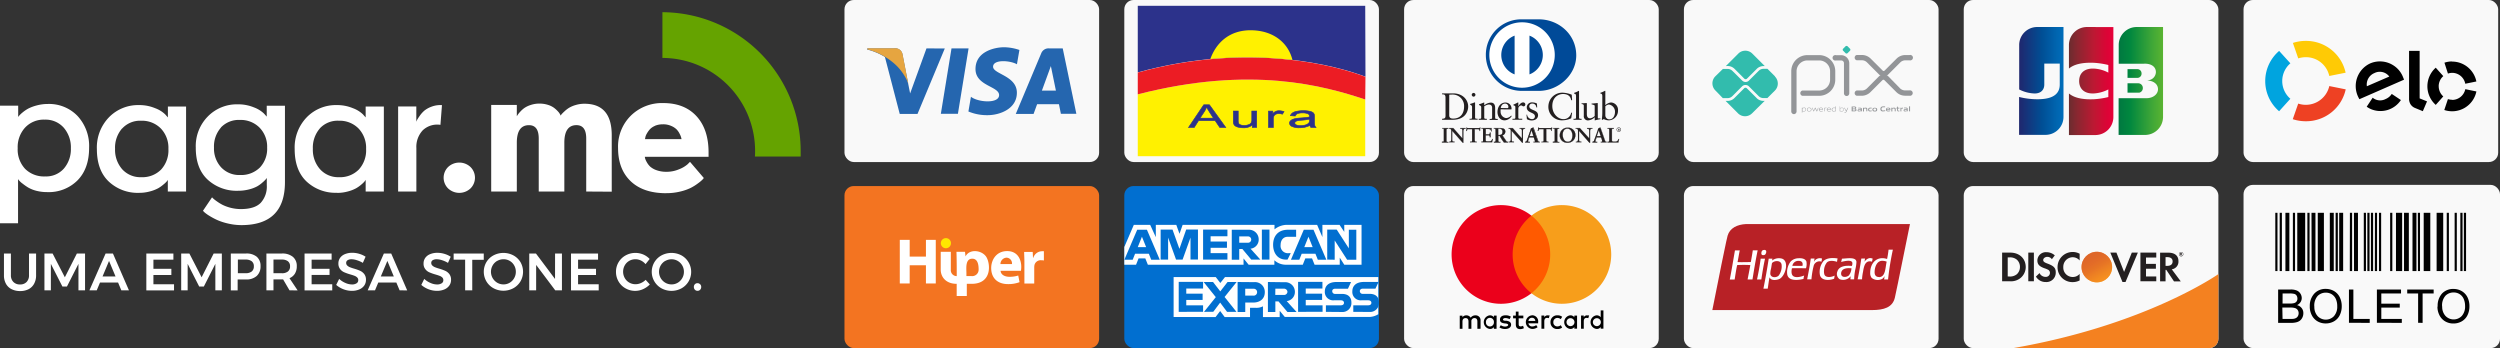 <svg xmlns="http://www.w3.org/2000/svg" xmlns:xlink="http://www.w3.org/1999/xlink" viewBox="0 0 917.1 127.69"><rect x="0" y="0" width="917.1" height="127.69" fill="#333333" stroke="none"/><defs><linearGradient id="linear-gradient" x1="772.06" x2="768.19" y1="-549" y2="-542.93" gradientTransform="matrix(1 0 0 -1 0 -446.55)" gradientUnits="userSpaceOnUse"><stop offset="0" stop-color="#f89f20"></stop><stop offset=".25" stop-color="#f79a20"></stop><stop offset=".53" stop-color="#f68d20"></stop><stop offset=".62" stop-color="#f58720"></stop><stop offset=".72" stop-color="#f48120"></stop><stop offset="1" stop-color="#f37521"></stop></linearGradient><linearGradient id="linear-gradient-2" x1="771.45" x2="765.79" y1="-548.92" y2="-537.85" gradientTransform="matrix(1 0 0 -1 0 -446.55)" gradientUnits="userSpaceOnUse"><stop offset="0" stop-color="#f58720"></stop><stop offset=".36" stop-color="#e16f27"></stop><stop offset=".7" stop-color="#d4602c"></stop><stop offset=".98" stop-color="#d05b2e"></stop></linearGradient><linearGradient id="linear-gradient-3" x1="390.57" x2="398.53" y1="103.28" y2="103.28" gradientTransform="matrix(2.05 0 0 -2.05 -23.15 243.88)" gradientUnits="userSpaceOnUse"><stop offset="0" stop-color="#007940"></stop><stop offset=".23" stop-color="#00873f"></stop><stop offset=".74" stop-color="#40a737"></stop><stop offset="1" stop-color="#5cb531"></stop></linearGradient><linearGradient xlink:href="#linear-gradient-3" id="linear-gradient-4" x1="390.57" x2="398.53" y1="104.52" y2="104.52"></linearGradient><linearGradient xlink:href="#linear-gradient-3" id="linear-gradient-5" x1="390.57" x2="398.53" y1="105.87" y2="105.87"></linearGradient><linearGradient id="linear-gradient-6" x1="372.76" x2="380.84" y1="104.52" y2="104.52" gradientTransform="matrix(2.05 0 0 -2.05 -23.15 243.88)" gradientUnits="userSpaceOnUse"><stop offset="0" stop-color="#1f286f"></stop><stop offset=".48" stop-color="#004e94"></stop><stop offset=".83" stop-color="#0066b1"></stop><stop offset="1" stop-color="#006fbc"></stop></linearGradient><linearGradient id="linear-gradient-7" x1="381.62" x2="389.47" y1="104.51" y2="104.51" gradientTransform="matrix(2.05 0 0 -2.05 -23.15 243.88)" gradientUnits="userSpaceOnUse"><stop offset="0" stop-color="#6c2c2f"></stop><stop offset=".17" stop-color="#882730"></stop><stop offset=".57" stop-color="#be1833"></stop><stop offset=".86" stop-color="#dc0436"></stop><stop offset="1" stop-color="#e60039"></stop></linearGradient><style>      .cls-2{fill:#fff}.cls-3{fill:#f9f9f9}.cls-7{fill:#016fd0}.cls-10{fill:#231f20}.cls-31{fill-rule:evenodd}.cls-17{fill:#939598}.cls-18{fill:#32bcad}.cls-31{fill:#fff100}    </style></defs><g id="Layer_2" data-name="Layer 2"><g id="Layer_1-2" data-name="Layer 1"><g id="logo_pagarme-white" data-name="logo pagarme-white"><path id="hat" fill="#65a300" d="M276.93 57.42h16.79v-2.07A50.93 50.93 0 0 0 243 4.48v16.77a34.1 34.1 0 0 1 34 34.1c0 .69 0 1.38-.07 2.07Z"></path><path id="pagarme" d="M83.66 82a21.54 21.54 0 0 1-4-1.3 24.94 24.94 0 0 1-2.84-1.52 12.84 12.84 0 0 1-1.82-1.3l-.55-.55 3.33-4.94.47.46a12.56 12.56 0 0 0 1.29 1 16.59 16.59 0 0 0 2.17 1.33 15.62 15.62 0 0 0 6.58 1.52c3.38 0 5.82-.75 7.32-2.26a8.83 8.83 0 0 0 2.26-6.52v-2.64c-.12.17-.24.34-.37.5a11.53 11.53 0 0 1-1.18 1.14 11 11 0 0 1-2 1.45 12.45 12.45 0 0 1-3 1.12 15.88 15.88 0 0 1-4 .49 15.69 15.69 0 0 1-11.14-4.08q-4.37-4.08-4.36-11.69a15.47 15.47 0 0 1 4.45-11.52 14.89 14.89 0 0 1 10.93-4.42 15.21 15.21 0 0 1 6 1.14 10.7 10.7 0 0 1 3.65 2.26l1 1.11v-4h6.68v28.04q0 15.77-16 15.76a21.58 21.58 0 0 1-4.87-.58Zm-2.6-35.2a10.44 10.44 0 0 0-2.56 7.33 10.19 10.19 0 0 0 2.62 7.25 9.07 9.07 0 0 0 7 2.82 9.74 9.74 0 0 0 7.22-2.75A10 10 0 0 0 98 54.16a10 10 0 0 0-2.78-7.33A9.71 9.71 0 0 0 88 44a9 9 0 0 0-7 2.81ZM0 81.9V38.76h6.67v4.14c.09-.11.22-.29.41-.52a10.28 10.28 0 0 1 1.23-1.15 12.49 12.49 0 0 1 2.1-1.42 15.49 15.49 0 0 1 3.09-1.14 15.8 15.8 0 0 1 4.05-.53 14.48 14.48 0 0 1 10.91 4.42 16.2 16.2 0 0 1 4.23 11.65q0 7.6-4.23 11.93a14.9 14.9 0 0 1-11.16 4.33 15.49 15.49 0 0 1-4-.49 11.78 11.78 0 0 1-3-1.21 19.93 19.93 0 0 1-2-1.4A7.17 7.17 0 0 1 7 66.2l-.38-.49V81.9Zm9.21-35.1a10.58 10.58 0 0 0-2.72 7.54 10.42 10.42 0 0 0 2.72 7.6 9.81 9.81 0 0 0 7.35 2.78 8.68 8.68 0 0 0 6.86-2.87A10.88 10.88 0 0 0 26 54.4a11 11 0 0 0-2.63-7.57 8.89 8.89 0 0 0-6.95-2.94 9.35 9.35 0 0 0-7.21 2.91Zm235.2 24.08q-8.46 0-13.07-4.42t-4.61-12.15a15.92 15.92 0 0 1 4.7-11.89 16.28 16.28 0 0 1 11.88-4.61q7.78 0 12.2 4.82t4.42 13.28v1.61h-23.37a2.59 2.59 0 0 0 .1.62 6.3 6.3 0 0 0 .58 1.3 6.86 6.86 0 0 0 1.26 1.67 7.11 7.11 0 0 0 2.35 1.33 10.47 10.47 0 0 0 3.68.58 11.46 11.46 0 0 0 4.51-.9 10.66 10.66 0 0 0 3.15-1.82l.93-.93 5.07 5.93c-.11.16-.3.37-.52.62a12.78 12.78 0 0 1-1.61 1.33 17 17 0 0 1-2.72 1.7 18.17 18.17 0 0 1-3.86 1.33 20.94 20.94 0 0 1-5 .58Zm-4.08-24.73a5.4 5.4 0 0 0-2 1.36 9.23 9.23 0 0 0-1.11 1.61 3.92 3.92 0 0 0-.5 1.36l-.12.55H250c0-.15-.08-.36-.12-.58a6.34 6.34 0 0 0-.53-1.3 6.51 6.51 0 0 0-1.14-1.67 6.22 6.22 0 0 0-2-1.29 7.07 7.07 0 0 0-3-.59h-.14a7.53 7.53 0 0 0-2.82.55Zm-75.92 23a5.52 5.52 0 0 1 0-7.91 6 6 0 0 1 8.16 0 5.52 5.52 0 0 1 0 7.91 6 6 0 0 1-8.16 0Zm-40.8 1.57a15.52 15.52 0 0 1-11.16-4.14q-4.35-4.14-4.35-11.87A15.92 15.92 0 0 1 112.55 43a14.85 14.85 0 0 1 10.94-4.45 15 15 0 0 1 6 1.15 10.53 10.53 0 0 1 3.65 2.25l1 1.12v-4h6.67v31.18h-6.67V66l-.38.53a9 9 0 0 1-1.17 1.14 12.17 12.17 0 0 1-2 1.42 13.24 13.24 0 0 1-3 1.15 14.74 14.74 0 0 1-3.91.52Zm-6.27-23.61a10.71 10.71 0 0 0-2.57 7.48 10.73 10.73 0 0 0 2.63 7.48 8.93 8.93 0 0 0 6.95 2.93 9.64 9.64 0 0 0 7.26-2.79 10.42 10.42 0 0 0 2.69-7.6 10.27 10.27 0 0 0-2.78-7.48 9.69 9.69 0 0 0-7.23-2.84 8.87 8.87 0 0 0-7 2.85ZM51.06 70.74A15.49 15.49 0 0 1 39.9 66.6q-4.35-4.14-4.36-11.87A15.9 15.9 0 0 1 40 43a14.87 14.87 0 0 1 10.94-4.45 15 15 0 0 1 6 1.15 10.53 10.53 0 0 1 3.65 2.25l1 1.12v-4h6.67v31.18h-6.7V66c-.12.18-.24.36-.37.53A9 9 0 0 1 60 67.65a12.17 12.17 0 0 1-2 1.42 13.24 13.24 0 0 1-3 1.15 14.74 14.74 0 0 1-3.91.52Zm-6.28-23.61a10.71 10.71 0 0 0-2.57 7.48 10.77 10.77 0 0 0 2.62 7.48 9 9 0 0 0 7 2.91 9.64 9.64 0 0 0 7.26-2.79 10.42 10.42 0 0 0 2.69-7.6A10.27 10.27 0 0 0 59 47.13a9.72 9.72 0 0 0-7.23-2.84 8.89 8.89 0 0 0-6.95 2.85Zm170.27 23.13V50.79q0-4.87-3.58-4.88-4.46 0-4.45 6.49v17.86h-9.39V50.8q0-4.89-3.59-4.88-4.46 0-4.45 6.48v17.87h-9.4V38.5h9.4v4.14c.08-.13.19-.29.31-.5a9.49 9.49 0 0 1 .9-1.11 9.6 9.6 0 0 1 1.57-1.42 9 9 0 0 1 2.35-1.11 9.89 9.89 0 0 1 3.15-.5 10.24 10.24 0 0 1 3.15.47 7.5 7.5 0 0 1 2.25 1.11 10.48 10.48 0 0 1 1.39 1.27 5.18 5.18 0 0 1 .81 1.11l.18.44.34-.47a12.64 12.64 0 0 1 1-1 10.79 10.79 0 0 1 1.73-1.36 10.22 10.22 0 0 1 2.48-1.05 10.88 10.88 0 0 1 3.21-.46q10 0 10 11.56v20.7Zm-69 0V39.05h6.67v5.62A4.43 4.43 0 0 1 153 44a15.51 15.51 0 0 1 1-1.54 9.86 9.86 0 0 1 1.73-1.92 9.46 9.46 0 0 1 2.69-1.45 8.85 8.85 0 0 1 3.71-.52l-.56 7.23a7.68 7.68 0 0 0-6.49 2 8.89 8.89 0 0 0-2.34 6.53v15.94Z" class="cls-2"></path></g><path d="M4.92 103.44a3.25 3.25 0 0 0 2.43.91 3.17 3.17 0 0 0 2.41-.91 3.43 3.43 0 0 0 .88-2.51V93h2.6v8a6.27 6.27 0 0 1-.72 3.07 4.86 4.86 0 0 1-2 2 6.69 6.69 0 0 1-3.13.7 6.85 6.85 0 0 1-3.16-.7 4.79 4.79 0 0 1-2.06-2 6.27 6.27 0 0 1-.72-3.07v-8H4v8a3.36 3.36 0 0 0 .92 2.44ZM16.3 93h3l4.49 8.72L28.2 93h3v13.5h-2.42v-9.71l-4.22 8.32h-1.67l-4.23-8.32v9.71H16.3Zm28.21 13.5-1.2-2.86h-6.62l-1.2 2.86H32.8L38.74 93h2.69l5.87 13.5Zm-6.89-5.09h4.76L40 95.72ZM53.68 93h9.93v2.26h-7.33v3.35h6.58v2.26h-6.58v3.41h7.56v2.26H53.68Zm12.79 0h3l4.49 8.72L78.38 93h3v13.5H79v-9.71l-4.22 8.32h-1.71l-4.23-8.32v9.71h-2.37Zm27.71 1.18a4.33 4.33 0 0 1 1.4 3.44 4.67 4.67 0 0 1-1.4 3.61 5.65 5.65 0 0 1-4 1.29h-3v4h-2.51V93h5.55a5.83 5.83 0 0 1 3.96 1.18Zm-1.84 5.41a2.29 2.29 0 0 0 .78-1.89 2.22 2.22 0 0 0-.78-1.86 3.6 3.6 0 0 0-2.26-.62h-2.82v5h2.82a3.48 3.48 0 0 0 2.26-.63Zm13.86 6.91-2.34-4h-3.54v4h-2.59V93h5.65a6 6 0 0 1 4.06 1.22 4.25 4.25 0 0 1 1.43 3.44 5.07 5.07 0 0 1-.68 2.71 4.18 4.18 0 0 1-2 1.68l3 4.49Zm-5.88-6.27h3.06a3.4 3.4 0 0 0 2.24-.64 2.29 2.29 0 0 0 .78-1.89 2.22 2.22 0 0 0-.78-1.86 3.52 3.52 0 0 0-2.24-.62h-3.06Zm11.4-7.23h9.93v2.26h-7.34v3.35h6.58v2.26h-6.58v3.41h7.57v2.26h-10.16Zm19.17 2.45a6.54 6.54 0 0 0-1.89-.35 2.71 2.71 0 0 0-1.47.35 1.11 1.11 0 0 0-.54 1 1.29 1.29 0 0 0 .38.94 2.9 2.9 0 0 0 .94.62 15.27 15.27 0 0 0 1.56.53 17.11 17.11 0 0 1 2.26.81 4.12 4.12 0 0 1 1.5 1.2 3.33 3.33 0 0 1 .62 2.09 3.6 3.6 0 0 1-.67 2.16 4.22 4.22 0 0 1-1.84 1.4 6.81 6.81 0 0 1-2.68.49 8.53 8.53 0 0 1-3.1-.59 9 9 0 0 1-2.63-1.58l1.09-2.21a7.71 7.71 0 0 0 2.3 1.49 6 6 0 0 0 2.38.55 3 3 0 0 0 1.7-.42 1.3 1.3 0 0 0 .62-1.13 1.27 1.27 0 0 0-.38-1 2.78 2.78 0 0 0-.95-.61c-.39-.15-.92-.33-1.59-.52a18 18 0 0 1-2.25-.8 3.81 3.81 0 0 1-1.49-1.17 3.24 3.24 0 0 1-.62-2.06 3.47 3.47 0 0 1 .63-2.06 4 4 0 0 1 1.78-1.36 6.89 6.89 0 0 1 2.66-.49 9 9 0 0 1 2.61.39 8.75 8.75 0 0 1 2.29 1.05l-1 2.26a10 10 0 0 0-2.22-.98Zm15.7 11.05-1.2-2.86h-6.62l-1.2 2.86h-2.69l5.94-13.5h2.69l5.87 13.54Zm-6.89-5.09h4.76l-2.36-5.69Zm22.44-5.96a6.54 6.54 0 0 0-1.92-.35 2.77 2.77 0 0 0-1.48.35 1.11 1.11 0 0 0-.54 1 1.29 1.29 0 0 0 .38.94 3 3 0 0 0 .95.62 14.46 14.46 0 0 0 1.56.53 17.45 17.45 0 0 1 2.25.81 4 4 0 0 1 1.5 1.2 3.33 3.33 0 0 1 .62 2.09 3.53 3.53 0 0 1-.67 2.16 4.16 4.16 0 0 1-1.84 1.4 6.81 6.81 0 0 1-2.68.49 8.48 8.48 0 0 1-3.09-.59 8.73 8.73 0 0 1-2.63-1.58l1.08-2.21a7.71 7.71 0 0 0 2.3 1.49 6 6 0 0 0 2.38.55 3 3 0 0 0 1.7-.42 1.28 1.28 0 0 0 .62-1.13 1.3 1.3 0 0 0-.37-1 2.73 2.73 0 0 0-1-.61c-.39-.15-.92-.33-1.59-.52a18.4 18.4 0 0 1-2.24-.8 3.74 3.74 0 0 1-1.43-1.16 3.18 3.18 0 0 1-.62-2.06 3.47 3.47 0 0 1 .63-2.06 4 4 0 0 1 1.78-1.36 6.82 6.82 0 0 1 2.66-.49 8.91 8.91 0 0 1 2.6.39 8.75 8.75 0 0 1 2.29 1.05l-1 2.26a10 10 0 0 0-2.2-.99Zm4.27-2.45h11.05v2.3h-4.22v11.2h-2.61V95.26h-4.22Zm21.93.69a6.82 6.82 0 0 1 2.61 2.5 7.08 7.08 0 0 1 0 7 6.9 6.9 0 0 1-2.61 2.53 7.69 7.69 0 0 1-7.33 0 6.87 6.87 0 0 1-2.6-2.53 7 7 0 0 1 0-7 6.79 6.79 0 0 1 2.6-2.5 7.84 7.84 0 0 1 7.33 0Zm-5.93 2a4.49 4.49 0 0 0-1.68 1.67 4.67 4.67 0 0 0 0 4.67 4.77 4.77 0 0 0 1.68 1.69 4.47 4.47 0 0 0 2.3.61 4.38 4.38 0 0 0 2.26-.61 4.53 4.53 0 0 0 1.65-1.69 4.59 4.59 0 0 0 .61-2.34 4.53 4.53 0 0 0-.61-2.33 4.41 4.41 0 0 0-1.62-1.65 4.48 4.48 0 0 0-2.26-.61 4.64 4.64 0 0 0-2.33.61ZM203.62 93h2.52v13.5h-2.46l-7-9.32v9.32h-2.53V93h2.46l7 9.34Zm5.85 0h9.92v2.26h-7.33v3.35h6.58v2.26h-6.58v3.41h7.57v2.26h-10.16Zm25.65 2.57a4.61 4.61 0 0 0-2-.47 4.54 4.54 0 0 0-2.3.6 4.36 4.36 0 0 0-1.64 1.66 4.75 4.75 0 0 0 0 4.62 4.38 4.38 0 0 0 1.64 1.67 4.45 4.45 0 0 0 2.3.61 4.74 4.74 0 0 0 2-.43 5.54 5.54 0 0 0 1.73-1.18l1.53 1.7a7.94 7.94 0 0 1-2.48 1.72 6.94 6.94 0 0 1-2.86.63 7.05 7.05 0 0 1-3.58-.93 6.76 6.76 0 0 1-2.56-2.53 6.87 6.87 0 0 1-.93-3.53 6.76 6.76 0 0 1 .95-3.52 6.84 6.84 0 0 1 2.59-2.5 7.4 7.4 0 0 1 3.62-.91 7.48 7.48 0 0 1 2.85.58 7.1 7.1 0 0 1 2.34 1.64l-1.51 1.9a5.08 5.08 0 0 0-1.69-1.33ZM250 93.69a6.93 6.93 0 0 1 2.6 9.55 6.87 6.87 0 0 1-2.6 2.53 7.71 7.71 0 0 1-7.34 0 6.87 6.87 0 0 1-2.6-2.53 6.87 6.87 0 0 1 2.6-9.55 7.86 7.86 0 0 1 7.34 0Zm-5.93 2a4.59 4.59 0 0 0-1.69 1.67 4.67 4.67 0 0 0 0 4.67 4.72 4.72 0 0 0 1.69 1.69 4.44 4.44 0 0 0 2.29.61 4.36 4.36 0 0 0 2.26-.61 4.64 4.64 0 0 0 2.27-4 4.58 4.58 0 0 0-2.27-4 4.45 4.45 0 0 0-2.26-.61 4.6 4.6 0 0 0-2.27.6Zm12.78 8.59a1.35 1.35 0 0 1 .38 1 1.41 1.41 0 0 1-.38 1 1.28 1.28 0 0 1-1 .4 1.26 1.26 0 0 1-.94-.41 1.43 1.43 0 0 1-.37-1 1.34 1.34 0 0 1 .37-1 1.35 1.35 0 0 1 1.9 0Z" class="cls-2"></path><rect id="rect2" width="93.41" height="59.44" x="515.08" y="68.25" class="cls-3" rx="3.4"></rect><path d="M543.13 120.6v-3a1.77 1.77 0 0 0-1.91-1.91 2 2 0 0 0-1.71.86 1.77 1.77 0 0 0-1.61-.86 1.62 1.62 0 0 0-1.41.7v-.6h-1v4.83h1v-2.67c0-.85.45-1.26 1.16-1.26s1.05.45 1.05 1.26v2.67h1.06v-2.67a1.11 1.11 0 0 1 1.15-1.26c.7 0 1.05.45 1.05 1.26v2.67Zm15.64-4.83h-1.71v-1.46h-1v1.46h-1v1h1v2.21c0 1.11.45 1.76 1.65 1.76a2.8 2.8 0 0 0 1.31-.35l-.3-.91a1.7 1.7 0 0 1-.91.25c-.51 0-.7-.3-.7-.8v-2.16h1.71v-1Zm9-.1a1.44 1.44 0 0 0-1.26.7v-.61h-1.05v4.83h1.05v-2.72c0-.8.36-1.26 1-1.26a3.91 3.91 0 0 1 .66.1l.3-1a4.29 4.29 0 0 0-.71 0Zm-13.52.5a3.5 3.5 0 0 0-2-.5c-1.2 0-2 .6-2 1.55s.61 1.26 1.66 1.41l.51.05c.55.1.85.25.85.51s-.4.6-1.11.6a2.79 2.79 0 0 1-1.61-.5l-.5.8a3.57 3.57 0 0 0 2.06.6c1.41 0 2.22-.65 2.22-1.56s-.66-1.3-1.66-1.46h-.51c-.45-.05-.8-.15-.8-.45s.35-.55.91-.55a3.66 3.66 0 0 1 1.51.4l.45-.85Zm28-.5a1.44 1.44 0 0 0-1.26.7v-.61h-1v4.83h1v-2.72c0-.8.35-1.26 1-1.26a3.91 3.91 0 0 1 .66.1l.3-1a3.35 3.35 0 0 0-.71 0Zm-13.47 2.51a2.42 2.42 0 0 0 2.56 2.52 2.54 2.54 0 0 0 1.72-.55l-.51-.86a2 2 0 0 1-1.26.45 1.43 1.43 0 0 1-1.46-1.56 1.48 1.48 0 0 1 1.46-1.55 2 2 0 0 1 1.26.45l.51-.86a2.54 2.54 0 0 0-1.72-.55 2.42 2.42 0 0 0-2.56 2.51Zm9.75 0v-2.41h-1v.6a1.83 1.83 0 0 0-1.51-.7 2.52 2.52 0 0 0 0 5 1.7 1.7 0 0 0 1.51-.71v.61h1v-2.42Zm-3.87 0a1.46 1.46 0 1 1 2.92 0 1.46 1.46 0 1 1-2.92 0ZM562 115.67a2.51 2.51 0 0 0 .05 5 3.11 3.11 0 0 0 2-.65l-.51-.76a2.41 2.41 0 0 1-1.4.5 1.35 1.35 0 0 1-1.46-1.15h3.57v-.4a2.23 2.23 0 0 0-2.22-2.56Zm0 .9a1.18 1.18 0 0 1 1.21 1.16h-2.52a1.28 1.28 0 0 1 1.31-1.16Zm26.2 1.61v-4.32h-1v2.51a1.85 1.85 0 0 0-1.52-.7 2.52 2.52 0 0 0 0 5 1.7 1.7 0 0 0 1.52-.71v.61h1v-2.42Zm-3.87 0a1.46 1.46 0 1 1 2.92 0 1.46 1.46 0 1 1-2.92 0Zm-35.31 0v-2.41h-1v.6a1.83 1.83 0 0 0-1.51-.7 2.52 2.52 0 0 0 0 5A1.68 1.68 0 0 0 548 120v.61h1v-2.42Zm-3.91 0a1.46 1.46 0 1 1 2.91 0 1.46 1.46 0 1 1-2.91 0Z"></path><path id="rect19" fill="#ff5a00" d="M553.85 79.11h15.84v28.46h-15.84z"></path><path fill="#eb001b" d="M554.9 93.34a18.15 18.15 0 0 1 6.89-14.23 18.1 18.1 0 1 0 0 28.46 18.06 18.06 0 0 1-6.89-14.23Z"></path><path id="path22" fill="#f79e1b" d="M591.06 93.34a18.09 18.09 0 0 1-29.27 14.23 18.14 18.14 0 0 0 0-28.46A17.94 17.94 0 0 1 573 75.24a18.12 18.12 0 0 1 18.06 18.1Z"></path><rect id="rect2-2" width="93.41" height="59.44" x="412.44" y="68.25" class="cls-7" data-name="rect2" rx="3.4"></rect><path id="path3082" d="M430.53 116.28v-14.63H446l1.66 2.16 1.71-2.16h56.23v13.62a6.55 6.55 0 0 1-3.17 1h-31.12l-1.87-2.27v2.31h-6.14v-3.94a5.15 5.15 0 0 1-2.65.55h-2.09v3.39h-9.3l-1.66-2.22-1.68 2.22Z" class="cls-2"></path><path id="path3080" d="m412.44 90.62 3.49-8.14h6L424 87v-4.52h7.51l1.18 3.29 1.15-3.29h33.7v1.66a7.3 7.3 0 0 1 4.69-1.66h10.94l1.94 4.5v-4.5h6.29l1.73 2.58v-2.58h6.34v14.63h-6.34l-1.66-2.6v2.6h-9.23l-.93-2.31h-2.48l-.92 2.31h-6.31a6.21 6.21 0 0 1-4.11-1.63v1.63h-9.44l-1.87-2.31v2.31h-35.1l-.93-2.31h-2.48l-.92 2.31h-4.31Z" class="cls-2"></path><path id="path3046" d="m417.17 84.28-4.71 11h3.06l.87-2.19h5.06l.86 2.19h3.14l-4.71-11Zm1.74 2.55 1.54 3.83h-3.08Z" class="cls-7"></path><path id="path3048" d="M425.77 95.23v-11h4.36l2.53 7.06 2.48-7.08h4.32v11h-2.74v-8.05l-2.9 8.07h-2.4l-2.91-8.07v8.07Z" class="cls-7"></path><path id="path3050" d="M441.34 95.23v-11h8.93v2.45h-6.17v1.92h6v2.31h-6v1.94h6.17v2.38Z" class="cls-7"></path><path id="path3052" d="M451.86 84.28v11h2.74v-3.94h1.15l3.25 3.89h3.35l-3.61-4a3.34 3.34 0 0 0 3-3.37 3.54 3.54 0 0 0-3.74-3.58Zm2.74 2.45h3.13a1.16 1.16 0 1 1 0 2.31h-3.13v-2.31Z" class="cls-7"></path><path id="path3054" d="M465.69 95.23h-2.79v-11h2.79Z" class="cls-7"></path><path id="path3056" d="M472.32 95.23h-.6c-2.92 0-4.69-2.3-4.69-5.43s1.75-5.52 5.44-5.52h3v2.59h-3.13c-1.5 0-2.56 1.17-2.56 3a2.68 2.68 0 0 0 3 3h.72Z" class="cls-7"></path><path id="path3058" d="m478.28 84.28-4.71 11h3.07l.87-2.19h5.05l.87 2.19h3.13l-4.71-11Zm1.72 2.55 1.54 3.83h-3.08l1.54-3.83Z" class="cls-7"></path><path id="path3060" d="M486.88 95.23v-11h3.48l4.45 6.88v-6.83h2.74v11h-3.37l-4.56-7.06v7.06Z" class="cls-7"></path><path id="path3062" d="M432.4 114.4v-11h8.94v2.45h-6.17v1.87h6v2.31h-6V112h6.17v2.38Z" class="cls-7"></path><path id="path3064" d="M476.19 114.4v-11h8.93v2.45H479v1.87h6v2.31h-6V112h6.17v2.38Z" class="cls-7"></path><path id="path3066" d="M441.68 114.4 446 109l-4.45-5.54H445l2.65 3.43 2.66-3.43h3.32l-4.4 5.48 4.36 5.47h-3.45L447.6 111l-2.52 3.37Z" class="cls-7"></path><path id="path3068" d="M454 103.45v11h2.81v-3.46h2.88c2.44 0 4.29-1.29 4.29-3.81a3.6 3.6 0 0 0-3.93-3.68Zm2.81 2.48h3a1.23 1.23 0 0 1 1.35 1.26 1.26 1.26 0 0 1-1.36 1.26h-3v-2.52Z" class="cls-7"></path><path id="path3072" d="M465.12 103.45v11h2.73v-3.89H469l3.28 3.89h3.35l-3.61-4a3.35 3.35 0 0 0 3-3.37 3.54 3.54 0 0 0-3.83-3.55Zm2.73 2.45H471a1.25 1.25 0 0 1 1.29 1.15 1.23 1.23 0 0 1-1.29 1.15h-3.18Z" class="cls-7"></path><path id="path3074" d="M486.39 114.4V112h5.48c.81 0 1.16-.43 1.16-.91s-.35-.93-1.16-.93h-2.48a3.06 3.06 0 0 1-3.39-3.26c0-1.76 1.1-3.45 4.3-3.45h5.33l-1.15 2.46h-4.61c-.89 0-1.16.47-1.16.91a1 1 0 0 0 1 1h2.6c2.4 0 3.44 1.36 3.44 3.15a3.28 3.28 0 0 1-3.57 3.48Z" class="cls-7"></path><path id="path3076" d="M496.44 114.4V112h5.48c.81 0 1.16-.43 1.16-.91s-.35-.93-1.16-.93h-2.48a3.06 3.06 0 0 1-3.35-3.28c0-1.76 1.1-3.45 4.3-3.45h5.33l-1.15 2.46H500c-.88 0-1.16.47-1.16.91a1 1 0 0 0 1 1h2.6c2.4 0 3.44 1.36 3.44 3.15a3.28 3.28 0 0 1-3.57 3.48Z" class="cls-7"></path><rect id="rect2-3" width="94.08" height="59.87" x="823.02" y="67.82" class="cls-3" data-name="rect2" rx="3.42"></rect><path id="path4" fill="#010101" d="M834.67 78.06h.8v21.39h-.8Zm1.61 0h.81v21.39h-.81Zm4.84 0h.8v21.39h-.8Zm15.68 0h.81v21.39h-.81Zm5.24 0h.81v21.39H862Zm5.09 0h.8v21.39h-.8Zm1.31 0h.8v21.39h-.8Zm1.31 0h.8v21.39h-.8Zm1.47 0h.78v21.39h-.81Zm1.48 0h.8v21.39h-.8Zm4.1 0h.8v21.39h-.8Zm10.16 0h.8v21.39H887Zm10.6 0h.8v21.39h-.8Zm2.9 0h.8v21.39h-.8Zm2.09 0h.81v21.39h-.81Zm1.29 0h.81v21.39h-.81Zm-57.4 0h.8v21.39h-.8Zm-8.06 0h1.45v21.39h-1.45Zm9.57 0h1.45v21.39H848Zm6.72 0h1.45v21.39h-1.45Zm3.44 0h1.45v21.39h-1.45Zm5.41 0H865v21.39h-1.45Zm15.42 0h2.26v21.39h-2.26Zm2.95 0h1.77v21.39h-1.77Zm3.11 0h1.45v21.39H885Zm4.11 0h2.42v21.39h-2.42Zm4.74 0h2.42v21.39h-2.42Zm-51.12 0h2.9v21.39h-2.9Zm7.52 0h2.25v21.39h-2.25Z"></path><path id="path6" d="M835.71 118.44V106.2h4.6a5.79 5.79 0 0 1 2.25.37 3 3 0 0 1 1.33 1.15 3.06 3.06 0 0 1 .48 1.61 2.75 2.75 0 0 1-.43 1.48 3 3 0 0 1-1.29 1.12 3.13 3.13 0 0 1 1.71 1.11 2.89 2.89 0 0 1 .6 1.85 3.54 3.54 0 0 1-.36 1.6 3.15 3.15 0 0 1-.9 1.14 3.78 3.78 0 0 1-1.34.61 7.75 7.75 0 0 1-2 .2Zm1.62-7.09H840a5.68 5.68 0 0 0 1.54-.15 1.63 1.63 0 0 0 .93-.61 1.67 1.67 0 0 0 .31-1.06 2 2 0 0 0-.29-1.08 1.46 1.46 0 0 0-.83-.63 6.83 6.83 0 0 0-1.86-.17h-2.45Zm0 5.65h3a6.89 6.89 0 0 0 1.11-.06 2.61 2.61 0 0 0 .93-.34 1.84 1.84 0 0 0 .62-.68 2.17 2.17 0 0 0 .24-1 2 2 0 0 0-.35-1.2 1.86 1.86 0 0 0-1-.71 6 6 0 0 0-1.79-.2h-2.84Zm10-4.52a6.62 6.62 0 0 1 1.64-4.77 5.54 5.54 0 0 1 4.22-1.73 6 6 0 0 1 3.06.81 5.31 5.31 0 0 1 2.07 2.26 7.34 7.34 0 0 1 .72 3.29 7.25 7.25 0 0 1-.75 3.33 5.21 5.21 0 0 1-2.13 2.23 6.08 6.08 0 0 1-3 .75 5.83 5.83 0 0 1-3.09-.83 5.4 5.4 0 0 1-2.06-2.28 6.9 6.9 0 0 1-.7-3.06Zm1.67 0a4.88 4.88 0 0 0 1.2 3.48 4.12 4.12 0 0 0 6 0 5.21 5.21 0 0 0 1.19-3.65 6.35 6.35 0 0 0-.5-2.61 4 4 0 0 0-1.48-1.73 4 4 0 0 0-2.18-.61 4.15 4.15 0 0 0-3 1.18 5.3 5.3 0 0 0-1.24 4Zm12.69 5.93V106.2h1.62V117h6v1.44Zm10.25 0V106.2h8.85v1.45h-7.23v3.75h6.77v1.43h-6.77V117h7.52v1.44Zm15.12 0v-10.76h-4v-1.45h9.7v1.45h-4.05v10.79Zm7.17-6a6.66 6.66 0 0 1 1.64-4.77 5.56 5.56 0 0 1 4.23-1.64 5.93 5.93 0 0 1 3 .81 5.4 5.4 0 0 1 2.08 2.26 7.34 7.34 0 0 1 .71 3.29 7.25 7.25 0 0 1-.75 3.33 5.18 5.18 0 0 1-2.14 2.23 6 6 0 0 1-3 .75 5.78 5.78 0 0 1-3.09-.83 5.4 5.4 0 0 1-2.06-2.28 6.76 6.76 0 0 1-.7-3.06Zm1.67 0a4.88 4.88 0 0 0 1.2 3.48 4.13 4.13 0 0 0 6 0 5.2 5.2 0 0 0 1.19-3.65 6.37 6.37 0 0 0-.52-2.61 3.89 3.89 0 0 0-1.48-1.73 4 4 0 0 0-2.18-.61 4.15 4.15 0 0 0-3 1.18 5.3 5.3 0 0 0-1.24 4Z"></path><rect id="rect2-4" width="93.41" height="59.44" x="720.38" y="68.25" class="cls-3" data-name="rect2" rx="3.4"></rect><path fill="#f48120" d="M810.39 127.69a3.4 3.4 0 0 0 3.4-3.4v-23.74s-26.58 18.73-75.24 27.14Z"></path><path d="M737.46 92.67h-3v10.52h3a5.51 5.51 0 0 0 3.75-1.21 5.22 5.22 0 0 0 1.91-4c-.01-3.15-2.33-5.31-5.66-5.31Zm2.41 7.92a3.94 3.94 0 0 1-2.81.84h-.55v-7h.55a3.84 3.84 0 0 1 2.81.84 3.53 3.53 0 0 1 1.13 2.66 3.62 3.62 0 0 1-1.13 2.66Zm4.19-7.92h2.05v10.52h-2.05zm7.06 4.03c-1.22-.45-1.59-.76-1.59-1.32s.65-1.16 1.53-1.16a2.06 2.06 0 0 1 1.65.86l1.07-1.4a4.6 4.6 0 0 0-3.1-1.17 3.11 3.11 0 0 0-3.29 3c0 1.45.67 2.2 2.58 2.89a8.72 8.72 0 0 1 1.42.59 1.28 1.28 0 0 1 .61 1.09 1.49 1.49 0 0 1-1.59 1.49 2.44 2.44 0 0 1-2.23-1.4l-1.32 1.29a4.07 4.07 0 0 0 3.63 2 3.41 3.41 0 0 0 3.64-3.47c.03-1.66-.68-2.43-3.01-3.29Zm3.67 1.3a5.44 5.44 0 0 0 5.55 5.49 5.55 5.55 0 0 0 2.56-.61v-2.41a3.27 3.27 0 0 1-2.46 1.14 3.44 3.44 0 0 1-3.54-3.63 3.5 3.5 0 0 1 3.44-3.62 3.39 3.39 0 0 1 2.56 1.19v-2.46a5.2 5.2 0 0 0-2.52-.65 5.54 5.54 0 0 0-5.59 5.56Zm24.41 1.75-2.81-7.08h-2.24l4.46 10.79h1.11l4.53-10.79h-2.22l-2.83 7.08zm5.99 3.44h5.82v-1.78h-3.77v-2.83h3.63V96.8h-3.63v-2.33h3.77v-1.8h-5.82v10.52zm13.95-7.4c0-2-1.36-3.1-3.73-3.1h-3v10.52h2V99h.27l2.83 4.23H800l-3.31-4.44a2.81 2.81 0 0 0 2.45-3ZM795 97.53h-.59v-3.2h.59c1.29 0 2 .54 2 1.57s-.67 1.63-2 1.63Z" class="cls-10"></path><circle cx="769.2" cy="97.97" r="5.61" fill="url(#linear-gradient)"></circle><circle cx="769.2" cy="97.97" r="5.61" fill="url(#linear-gradient-2)" opacity=".65" style="isolation:isolate"></circle><path d="M800.44 93.07c0-.19-.14-.29-.35-.29h-.3v.92h.21v-.36l.26.36h.27l-.3-.38a.24.24 0 0 0 .21-.25Zm-.39.13V93q.18 0 .18.12c0 .04-.06.08-.18.08Z" class="cls-10"></path><path d="M800.13 92.44a.8.8 0 0 0-.8.8.81.81 0 0 0 .8.81.82.82 0 0 0 .81-.81.81.81 0 0 0-.81-.8Zm0 1.47a.67.67 0 0 1 0-1.34.67.67 0 0 1 0 1.34Z" class="cls-10"></path><rect id="rect2-5" width="93.41" height="59.44" x="617.73" y="68.25" class="cls-3" data-name="rect2" rx="3.4"></rect><path fill="#b82126" d="M648.09 82.19h-7.52c-3.32.15-6 1.49-6.81 4.25-.41 1.44-.64 3-1 4.51-1.62 7.58-3.06 15.37-4.61 22.8h58.49c4.53 0 7.63-1 8.47-4.55.39-1.67.76-3.56 1.14-5.39 1.45-7.14 2.91-14.28 4.4-21.62h-52.6"></path><path d="M678.27 101c-.81.8-3.09 1-2.86-.88.2-1.57 1.91-1.91 3.78-1.68a4.67 4.67 0 0 1-.92 2.56Zm-2.56-6.15c-.08.44-.2.83-.3 1.25.93-.24 3.83-1 4.1.29a2.06 2.06 0 0 1-.18 1.17c-2.61-.25-4.75.19-5.31 2.05a2.32 2.32 0 0 0 .85 2.82 3.51 3.51 0 0 0 4.06-1.13 4.65 4.65 0 0 0-.11 1.17h1.35a21.62 21.62 0 0 1 .41-3.52 13.94 13.94 0 0 0 .44-2.85c-.12-1.97-3.45-1.26-5.31-1.21Zm13.58 6.77c-1.06 0-1.59-.63-1.61-1.72 0-1.9.79-4 2.49-4.21a4.2 4.2 0 0 1 1.94.3c-.53 2.18-.34 5.62-2.82 5.67Zm3.51-10.02c-.13 1.18-.31 2.32-.54 3.4-3.87-1.22-6.23 1.62-6.19 5.13a2.75 2.75 0 0 0 .55 1.83 3.58 3.58 0 0 0 3.88.33 3.18 3.18 0 0 0 .55-.55c.1-.13.26-.46.29-.37a7.86 7.86 0 0 0-.15 1.14h1.43a101.08 101.08 0 0 1 1.76-10.91Zm-40.3 9.48c-.85.89-2.92.88-3.08-.62a7.53 7.53 0 0 1 .29-2c.12-.68.21-1.34.33-1.94.83-1 3.27-1.13 3.52.55a5.66 5.66 0 0 1-1.06 4.01Zm1.24-6.19a4.15 4.15 0 0 0-3.66.67c0-.24.1-.41.11-.66h-1.36c-.56 3.76-1.23 7.41-1.94 11h1.58c.23-1.41.38-2.89.69-4.21.36 1.39 2.71 1.12 3.7.59 2.05-1.1 3.62-6.36.88-7.39Zm7.47 2.64h-3.7a2.18 2.18 0 0 1 2.09-1.83c1.13-.05 1.94.41 1.61 1.83Zm-1.5-2.79a4.11 4.11 0 0 0-2.78 1.14 6.35 6.35 0 0 0-1.32 4.61c.28 2.54 3.44 2.45 6 1.83 0-.44.15-.82.22-1.24-1 .39-2.85.93-3.92.26-.81-.52-.82-1.81-.55-2.93 1.7-.06 3.46 0 5.16 0a5.42 5.42 0 0 0 .15-2.46c-.39-1.04-1.67-1.3-2.96-1.21Zm-13.84.15V95c-.34 2.6-.81 5.07-1.32 7.51h1.58c.38-2.62.81-5.17 1.35-7.62Zm41.08 0c-1.39-.7-2.55.47-3 1.17.12-.36.13-.84.25-1.21h-1.39c-.38 2.62-.83 5.15-1.35 7.62h1.61a17 17 0 0 1 .36-2.75c.34-2.11.83-4.43 3.3-3.73.08-.32.11-.73.27-1.06Zm-17.69 5.78a3.83 3.83 0 0 1-.14-1.46 5.06 5.06 0 0 1 1.06-2.93c.82-.81 2.44-.67 3.73-.22 0-.44.13-.82.19-1.25-2.12-.34-4.14-.13-5.2 1a6.26 6.26 0 0 0-1.25 5.2c.57 1.86 3.11 2 5.17 1.25.09-.38.13-.79.21-1.17-1.12.61-3.27.91-3.77-.38Zm-.87-5.82a2.43 2.43 0 0 0-3 1.28c.12-.39.17-.86.26-1.28h-1.39c-.34 2.64-.84 5.12-1.32 7.62h1.57a29.77 29.77 0 0 1 .81-4.91A2.19 2.19 0 0 1 668.2 96c.02-.39.14-.71.19-1.11ZM643 91.82c-.22 1.46-.47 2.89-.73 4.32-1.63 0-3.3.08-4.87 0 .3-1.4.51-2.88.81-4.28h-1.76c-.63 3.57-1.2 7.19-1.9 10.69h1.79c.28-1.8.54-3.61.92-5.31a43.16 43.16 0 0 1 4.83 0c-.31 1.78-.67 3.48-1 5.28h1.79c.58-3.63 1.18-7.22 1.9-10.69Zm4.47 1.61c.31-.22.72-1.2.26-1.61a.88.88 0 0 0-.74-.11.89.89 0 0 0-.62.33c-.2.27-.38 1.08-.07 1.39s1 .13 1.17 0Z" class="cls-2"></path><rect id="rect2-6" width="93.41" height="59.44" x="309.79" y="68.25" fill="#f37421" data-name="rect2" rx="3.4"></rect><path d="M330.08 87.99v15.99h3.63V97.3h5.96v6.68h3.61V87.99h-3.61v6.15h-5.96v-6.15h-3.63zm44.44 11.34a9.32 9.32 0 0 0 .12-1.42c0-2.87-1.43-5.8-5.17-5.8-4 0-5.86 3.26-5.86 6.2 0 3.63 2.25 5.91 6.19 5.91a11.61 11.61 0 0 0 4.21-.71l-.48-2.44a10.18 10.18 0 0 1-3.21.47c-1.68 0-3.15-.71-3.27-2.2h7.47ZM367 96.87a2.37 2.37 0 0 1 2.23-2.35 2.09 2.09 0 0 1 2 2.35Zm8.79 7.13h3.61v-5.9a5.09 5.09 0 0 1 .07-.81 2.33 2.33 0 0 1 2.47-1.82 5 5 0 0 1 1 .09v-3.39a3.59 3.59 0 0 0-.76 0 3.4 3.4 0 0 0-3.13 2.4h-.1l-.11-2.14h-3.14c0 1 .09 2.11.09 3.82V104Z" class="cls-2"></path><path fill="#ffe700" fill-rule="evenodd" d="M347 87.35a1.86 1.86 0 1 1-1.86 1.86 1.85 1.85 0 0 1 1.86-1.86Z"></path><path fill="#fff" fill-rule="evenodd" d="M354.57 101.28h1.81A2.36 2.36 0 0 0 359 98.9c0-1.21-.09-4-2.33-4-2.58 0-2.17 3.41-2.15 5.19v1.14Zm-9.48-8.91h3.71v6.54a2.16 2.16 0 0 0 2.17 2.38c0-2.94 0-6-.1-8.92H354c.07.57.13 1.13.19 1.7 1.46-2.93 6.08-2.29 7.63.19s2.15 9.86-5.4 9.86h-1.76v4.46h-3.71v-4.46c-4 0-5.86-2.56-5.86-5.21v-6.54Z"></path><rect id="rect2-7" width="93.41" height="59.44" x="617.73" class="cls-3" data-name="rect2" rx="3.4"></rect><path d="M658.11 41.87a1 1 0 0 1-1-1V26.12a5.9 5.9 0 0 1 5.89-5.9h4.37a5.9 5.9 0 0 1 5.88 5.89v3.14a5.91 5.91 0 0 1-5.9 5.9h-6.17a1 1 0 0 1 0-1.94h6.17a4 4 0 0 0 4-4v-3.09a4 4 0 0 0-3.93-3.95H663a4 4 0 0 0-3.95 4V40.9a1 1 0 0 1-.94.97Z" class="cls-17"></path><path d="M677.44 35.23a1 1 0 0 1-1-1v-11a1 1 0 0 0-1.05-1.05h-1.89a1 1 0 1 1 0-1.94h1.89a3 3 0 0 1 3 3v11a1 1 0 0 1-.95.99Z" class="cls-17"></path><path d="m677 19.48-.85-.86a.53.53 0 0 1 0-.77L677 17a.56.56 0 0 1 .78 0l.85.86a.53.53 0 0 1 0 .77l-.86.86a.55.55 0 0 1-.77 0" class="cls-18"></path><path d="M691 28a2.44 2.44 0 0 1-1.72-.71l-4.39-4.4a2.65 2.65 0 0 0-1.89-.78h-1.88a1 1 0 0 1 0-1.94H683a4.58 4.58 0 0 1 3.26 1.35l4.4 4.39a.47.47 0 0 0 .67 0l4.38-4.37a4.58 4.58 0 0 1 3.26-1.35h1.53a1 1 0 1 1 0 1.94h-1.53A2.65 2.65 0 0 0 697 23l-4.36 4.36A2.42 2.42 0 0 1 691 28Z" class="cls-17"></path><path d="M683 35.13h-1.88a1 1 0 0 1 0-1.94H683a2.65 2.65 0 0 0 1.89-.78l4.39-4.4a2.45 2.45 0 0 1 3.44 0l4.28 4.38a2.69 2.69 0 0 0 1.89.78h1.53a1 1 0 1 1 0 1.94h-1.53a4.54 4.54 0 0 1-3.26-1.35l-4.38-4.37a.48.48 0 0 0-.68 0l-4.4 4.39a4.58 4.58 0 0 1-3.17 1.35Z" class="cls-17"></path><path d="M646.92 37a3.45 3.45 0 0 1-2.5-1l-3.6-3.6a.7.7 0 0 0-1 0l-3.61 3.61a3.5 3.5 0 0 1-2.5 1h-.7l4.56 4.56a3.64 3.64 0 0 0 5.16 0l4.63-4.57Zm-13.16-12.78a3.53 3.53 0 0 1 2.5 1l3.61 3.62a.68.68 0 0 0 1 0l3.6-3.6a3.5 3.5 0 0 1 2.5-1h.43l-4.57-4.57a3.64 3.64 0 0 0-5.16 0l-4.56 4.56Z" class="cls-18"></path><path d="m651.14 28-2.77-2.76a.64.64 0 0 1-.2 0h-1.25a2.55 2.55 0 0 0-1.75.73l-3.6 3.6a1.74 1.74 0 0 1-2.45 0L635.51 26a2.47 2.47 0 0 0-1.75-.72h-1.54a.43.43 0 0 1-.19 0L629.25 28a3.66 3.66 0 0 0 0 5.16L632 36a.39.39 0 0 1 .18 0h1.55a2.47 2.47 0 0 0 1.75-.72l3.61-3.62a1.78 1.78 0 0 1 2.45 0l3.6 3.6a2.49 2.49 0 0 0 1.75.72h1.25a.65.65 0 0 1 .2 0l2.77-2.76a3.66 3.66 0 0 0 0-5.16" class="cls-18"></path><path d="M661.86 39.64a3 3 0 0 0-.67.11v.9a1.54 1.54 0 0 0 .52.09c.46 0 .67-.16.67-.55s-.18-.55-.52-.55m-.86 1.68v-1.79h.13v.08a3.39 3.39 0 0 1 .71-.11.58.58 0 0 1 .66.68.62.62 0 0 1-.29.58 1 1 0 0 1-.52.11 1.91 1.91 0 0 1-.54-.08v.52Zm2.68-1.68c-.46 0-.66.14-.66.54s.2.56.66.56.65-.14.65-.54-.2-.56-.65-.56m.58 1.1a1 1 0 0 1-.58.13 1.08 1.08 0 0 1-.59-.13.77.77 0 0 1 0-1.1 1 1 0 0 1 .59-.14 1 1 0 0 1 .58.14.65.65 0 0 1 .23.55.66.66 0 0 1-.23.55m2.14.1-.51-1.08-.49 1.08h-.14l-.54-1.31h.17l.45 1.1.48-1.1h.18l.5 1.1.44-1.1h.16l-.53 1.31Zm1.6-1.2c-.42 0-.56.18-.58.45h1.17c0-.29-.17-.45-.59-.45m0 1.23a.76.76 0 0 1-.54-.14.65.65 0 0 1-.21-.54.68.68 0 0 1 .24-.56.93.93 0 0 1 .51-.13.84.84 0 0 1 .52.13.64.64 0 0 1 .23.6h-1.34c0 .27.1.5.6.5a3.92 3.92 0 0 0 .68-.07v.13a3.25 3.25 0 0 1-.69.08m1.23-.03v-1.31h.12v.08a2.33 2.33 0 0 1 .65-.11v.14a2.25 2.25 0 0 0-.61.1v1.1Zm1.68-1.2c-.41 0-.56.18-.58.45h1.17c0-.29-.17-.45-.59-.45m0 1.23a.77.77 0 0 1-.54-.14.65.65 0 0 1-.21-.54.66.66 0 0 1 .25-.56.87.87 0 0 1 .5-.13.84.84 0 0 1 .52.13.64.64 0 0 1 .23.6h-1.34c0 .27.1.5.6.5a3.92 3.92 0 0 0 .68-.07v.13a3.25 3.25 0 0 1-.69.08m2.42-1.14a1.6 1.6 0 0 0-.53-.09c-.45 0-.66.15-.66.55s.17.54.51.54a3.1 3.1 0 0 0 .68-.1Zm0 1.11v-.08a4.1 4.1 0 0 1-.7.12.68.68 0 0 1-.46-.14.66.66 0 0 1-.21-.55.62.62 0 0 1 .29-.57 1.21 1.21 0 0 1 .53-.12 2 2 0 0 1 .54.08V39h.15v1.85Zm2.38-1.2a3.12 3.12 0 0 0-.67.11v.9a1.54 1.54 0 0 0 .52.09c.46 0 .67-.16.67-.55s-.18-.55-.52-.55m.39 1.12a1 1 0 0 1-.52.11 1.85 1.85 0 0 1-.58-.09v.06h-.1V39h.1v.62a3.11 3.11 0 0 1 .69-.11.75.75 0 0 1 .46.13.7.7 0 0 1 .2.56.61.61 0 0 1-.29.57m.53.57v-.14h.2a.41.41 0 0 0 .41-.27v-.1l-.69-1.31h.18l.58 1.13.56-1.13h.17l-.67 1.48a.54.54 0 0 1-.55.35h-.19m3.57-1.26h-.5v.46h.5c.35 0 .48 0 .48-.23s-.18-.23-.48-.23m-.09-.73h-.42v.46h.42c.34 0 .48 0 .48-.23s-.17-.23-.48-.23m.78 1.36a1.48 1.48 0 0 1-.82.12h-.77v-1.77h.74a1.52 1.52 0 0 1 .75.11.38.38 0 0 1 .19.35.4.4 0 0 1-.28.4.41.41 0 0 1 .37.42.39.39 0 0 1-.19.36m1.74-.42h-.46c-.27 0-.36 0-.36.18s.07.17.28.17a2.42 2.42 0 0 0 .54-.07Zm.08.55v-.08a2.85 2.85 0 0 1-.71.12.67.67 0 0 1-.39-.1.41.41 0 0 1 0-.57.58.58 0 0 1 .12-.1 1.29 1.29 0 0 1 .49-.07h.47c0-.21-.13-.27-.5-.27a4.1 4.1 0 0 0-.48 0v-.26h.56a1.13 1.13 0 0 1 .61.12.49.49 0 0 1 .18.45v.77Zm1.99 0v-.72c0-.24-.12-.32-.34-.32a1.89 1.89 0 0 0-.53.08v1h-.36v-1.35h.29v.09a2.7 2.7 0 0 1 .69-.12.66.66 0 0 1 .45.13.54.54 0 0 1 .15.37v.8Zm1.35.03a.73.73 0 0 1-.48-.13.67.67 0 0 1-.21-.55.64.64 0 0 1 .26-.56 1 1 0 0 1 .58-.13h.45v.28h-.41c-.35 0-.51.11-.51.41s.12.4.41.4a2.5 2.5 0 0 0 .54-.07v.27a2.72 2.72 0 0 1-.63.08m1.75-1.1c-.35 0-.5.11-.5.41s.15.42.5.42.49-.1.49-.4-.14-.43-.49-.43m.63 1a1.09 1.09 0 0 1-.63.13 1.2 1.2 0 0 1-.63-.13.61.61 0 0 1-.24-.55.59.59 0 0 1 .24-.55 1.49 1.49 0 0 1 1.26 0 .59.59 0 0 1 .24.55.64.64 0 0 1-.24.55m2.34.1a1 1 0 0 1-.64-.18.91.91 0 0 1-.27-.74.86.86 0 0 1 .36-.75 1.34 1.34 0 0 1 .75-.17h.61v.31h-.6c-.5 0-.72.2-.72.6s.2.6.57.6a3.49 3.49 0 0 0 .79-.1v.31a3.48 3.48 0 0 1-.85.11m1.92-1.13c-.3 0-.42.11-.44.31h.88c0-.22-.14-.31-.44-.31m0 1.14a.86.86 0 0 1-.56-.14.71.71 0 0 1-.21-.55.67.67 0 0 1 .25-.55 1 1 0 0 1 .57-.13 1 1 0 0 1 .57.13c.21.15.22.37.22.64h-1.28c0 .2.11.33.48.33a5.38 5.38 0 0 0 .69-.07v.26a4.13 4.13 0 0 1-.78.08m2.47-.03v-.72c0-.24-.13-.32-.34-.32a2 2 0 0 0-.54.08v1h-.36v-1.35h.3v.09a2.78 2.78 0 0 1 .7-.12.62.62 0 0 1 .44.13.51.51 0 0 1 .15.41v.8Zm1.39.03a.46.46 0 0 1-.42-.18.7.7 0 0 1-.1-.4v-.48h-.26v-.28h.26v-.39h.32v.39h.52v.28h-.52v.41a.69.69 0 0 0 0 .25c0 .09.12.12.24.12h.26v.26a1.64 1.64 0 0 1-.38 0m.79-.01v-1.31h.3v.09a2.41 2.41 0 0 1 .65-.12v.31H698a3 3 0 0 0-.51.07v1Zm2.33-.55h-.47c-.27 0-.36 0-.36.18s.08.17.28.17a2.51 2.51 0 0 0 .55-.07Zm.08.55v-.08a2.93 2.93 0 0 1-.71.12.7.7 0 0 1-.4-.1.41.41 0 0 1 .08-.67A1.29 1.29 0 0 1 699 40h.47c0-.21-.14-.27-.5-.27a4 4 0 0 0-.48 0v-.26a5.4 5.4 0 0 1 .56 0 1.15 1.15 0 0 1 .61.12.51.51 0 0 1 .17.45v.77Zm.75-1.84h.37v1.85h-.37Z" class="cls-17"></path><rect id="rect2-8" width="93.41" height="59.44" x="309.79" class="cls-3" data-name="rect2" rx="3.4"></rect><path fill="#2566af" d="M351.4 41.75h-6.26l3.91-24h6.26Zm-11.53-24-6 16.53-.71-3.56-2.1-10.81a2.68 2.68 0 0 0-3-2.16h-9.87l-.11.41a23.24 23.24 0 0 1 6.54 2.74l5.44 20.89h6.52l10-24Zm49.23 24h5.75l-5-24h-5a2.86 2.86 0 0 0-2.88 1.79l-9.34 22.25h6.53l1.3-3.57h8l.73 3.57Zm-6.89-8.51 3.29-9 1.85 9Zm-9.14-9.75.89-5.16a18 18 0 0 0-5.63-1c-3.1 0-10.48 1.36-10.48 8 0 6.21 8.66 6.29 8.66 9.55s-7.76 2.67-10.33.62l-.93 5.4a17.66 17.66 0 0 0 7.07 1.35c4.27 0 10.71-2.21 10.71-8.23 0-6.25-8.73-6.83-8.73-9.55s6.09-2.37 8.77-.89Z"></path><path fill="#e6a540" d="m333.2 30.68-2.1-10.81a2.68 2.68 0 0 0-3-2.16h-9.87l-.11.41a24.25 24.25 0 0 1 9.29 4.66 18.8 18.8 0 0 1 5.79 7.9Z"></path><rect id="rect2-9" width="93.41" height="59.44" x="823.02" class="cls-3" data-name="rect2" rx="3.4"></rect><path fill="#ffca05" fill-rule="evenodd" d="M843.08 21.42a9 9 0 0 1 2.78-.44 8.75 8.75 0 0 1 8.61 6.89l6-1.2A14.85 14.85 0 0 0 845.87 15a15.13 15.13 0 0 0-4.74.75Z"></path><path fill="#00a4df" fill-rule="evenodd" d="m836.08 40.79 4.12-4.56a8.57 8.57 0 0 1 0-13l-4.12-4.55a14.56 14.56 0 0 0 0 22.14"></path><path fill="#ee4123" fill-rule="evenodd" d="M854.48 31.57a8.83 8.83 0 0 1-11.4 6.43l-2 5.72a15.2 15.2 0 0 0 4.75.76 14.87 14.87 0 0 0 14.67-11.7Z"></path><path fill-rule="evenodd" d="m877.56 34.57-.18-.11a4.79 4.79 0 0 1-2.23 1.86 4.28 4.28 0 0 1-4.76-.48l-.11.17-2.08 3.14a8.9 8.9 0 0 0 1.65.92 9 9 0 0 0 10.9-3.37ZM871 26.82a4.53 4.53 0 0 0-2.74 4.82l8.23-3.56a4.36 4.36 0 0 0-5.49-1.26Zm-5.47 9.57a10.6 10.6 0 0 1-.62-1.21 9.16 9.16 0 0 1 4.55-11.91 9.07 9.07 0 0 1 8.38.62 8.92 8.92 0 0 1 3.74 4.54c.12.27.22.56.32.8l-16.37 7.16Zm22.09-17.74v17.44l2.71 1.1-1.54 3.6-3-1.24a3.49 3.49 0 0 1-1.47-1.24 3.83 3.83 0 0 1-.58-2.16v-17.5Zm7 13a5 5 0 0 0 1.67 3.72l-2.76 3.11a9.13 9.13 0 0 1 0-13.65l2.77 3.1a4.93 4.93 0 0 0-1.69 3.72Zm4.92 5a4.93 4.93 0 0 0 4.83-3.94l4.07.84a9.08 9.08 0 0 1-11.78 6.8l1.34-4a5 5 0 0 0 1.56.25Zm0-14.06a9.09 9.09 0 0 1 8.89 7.3l-4.07.83a4.92 4.92 0 0 0-4.82-4A4.85 4.85 0 0 0 898 27l-1.28-4a8.72 8.72 0 0 1 2.87-.46Z"></path><rect id="rect2-10" width="93.41" height="59.44" x="720.38" class="cls-3" data-name="rect2" rx="3.4"></rect><g id="g6327"><path id="path6338" fill="url(#linear-gradient-3)" d="M780.46 34h4.28a1.7 1.7 0 0 0 1.34-1.7 1.72 1.72 0 0 0-1.81-1.75h-3.81V34Z"></path><path id="path6349" fill="url(#linear-gradient-4)" d="M783.83 9.91a6.6 6.6 0 0 0-6.6 6.6v6.86h9.32a3.44 3.44 0 0 1 .66 0c2.1.11 3.66 1.19 3.66 3.08a3.08 3.08 0 0 1-3 3v.08c2.14.14 3.77 1.34 3.77 3.19s-1.81 3.3-4.21 3.3h-10.24V49.5h9.69a6.61 6.61 0 0 0 6.61-6.6v-33Z"></path><path id="path6360" fill="url(#linear-gradient-5)" d="M785.61 26.93a1.55 1.55 0 0 0-1.34-1.56h-3.81v3.19h3.44a1.27 1.27 0 0 0 .37 0 1.55 1.55 0 0 0 1.34-1.63Z"></path></g><path id="path6371" fill="url(#linear-gradient-6)" d="M747.32 9.91a6.6 6.6 0 0 0-6.6 6.6v16.3a13.13 13.13 0 0 0 5.69 1.48c2.29 0 3.52-1.37 3.52-3.26v-7.7h5.67V31c0 3-1.86 5.41-8.13 5.41a27.65 27.65 0 0 1-6.79-.84v13.9h9.69a6.59 6.59 0 0 0 6.6-6.6V9.91Z"></path><path id="path6384" fill="url(#linear-gradient-7)" d="M765.58 9.91a6.61 6.61 0 0 0-6.61 6.6v8.64c1.67-1.42 4.57-2.32 9.26-2.11a29.58 29.58 0 0 1 5.19.8v2.8a12.67 12.67 0 0 0-5-1.46c-3.56-.25-5.7 1.49-5.7 4.54s2.14 4.83 5.7 4.54a13.37 13.37 0 0 0 5-1.45v2.79a28.8 28.8 0 0 1-5.19.8c-4.69.22-7.59-.69-9.26-2.11v15.25h9.69a6.61 6.61 0 0 0 6.61-6.61v-33Z"></path><rect id="rect2-11" width="93.41" height="59.44" x="412.44" class="cls-3" data-name="rect2" rx="3.4"></rect><path fill="#2c328b" fill-rule="evenodd" d="M417.38 2.14h83.44l.09 26c-10.08-3.84-42.12-13-83.53-1.58Z"></path><path d="M417.38 57.3h83.44V36.5c-15.05-5-41.8-12.58-83.44-1.89Z" class="cls-31"></path><path fill="#ec1c24" fill-rule="evenodd" d="M500.82 36.5c-15.05-5-41.8-12.58-83.44-1.89v-8c41.41-11.42 73.45-2.26 83.53 1.58Z"></path><path d="M444 21.67C446 16 450.75 11 459 11.1s13.64 4.74 15.12 10.9a143.11 143.11 0 0 0-30.12-.33Z" class="cls-31"></path><path fill="#2c328b" stroke="#2c328b" stroke-miterlimit="22.93" stroke-width=".22" d="m436 46.76 5.59-8.32h2.07l6 8.32h-2.2l-1.7-2.52h-6.08l-1.59 2.52Zm4.2-3.42h4.93l-1.5-2.34a17 17 0 0 1-1-1.73 7.8 7.8 0 0 1-.78 1.59l-1.6 2.44Zm19.19 3.42v-.88a5.11 5.11 0 0 1-3.35 1 6.91 6.91 0 0 1-1.74-.21 3.08 3.08 0 0 1-1.2-.51 1.64 1.64 0 0 1-.55-.76 3.1 3.1 0 0 1-.11-1v-3.67h1.79v3.35a3.7 3.7 0 0 0 .1 1.08 1.34 1.34 0 0 0 .72.63 3.52 3.52 0 0 0 1.35.23 4.68 4.68 0 0 0 1.51-.24 1.86 1.86 0 0 0 1-.64 2 2 0 0 0 .3-1.18v-3.23H461v6Zm5.93 0v-6h1.6v.92a3.42 3.42 0 0 1 1.14-.85 3.06 3.06 0 0 1 1.15-.21 5.71 5.71 0 0 1 1.83.33l-.61.95a4 4 0 0 0-1.31-.22 2.74 2.74 0 0 0-1.06.2 1.33 1.33 0 0 0-.66.56 2.45 2.45 0 0 0-.3 1.19v3.16Zm15.24-.76a8.71 8.71 0 0 1-1.92.68 9.46 9.46 0 0 1-2 .2 5.86 5.86 0 0 1-2.67-.49 1.41 1.41 0 0 1-.93-1.24 1.15 1.15 0 0 1 .36-.81 2.42 2.42 0 0 1 .92-.58 6.45 6.45 0 0 1 1.28-.34q.53-.07 1.59-.15a26.67 26.67 0 0 0 3.19-.36v-.26a.9.9 0 0 0-.51-.88 4.69 4.69 0 0 0-2-.35 5.4 5.4 0 0 0-1.87.25 1.65 1.65 0 0 0-.88.9l-1.75-.14a2.22 2.22 0 0 1 .78-1 4 4 0 0 1 1.58-.61 12.09 12.09 0 0 1 2.39-.22 10.71 10.71 0 0 1 2.19.19 3.67 3.67 0 0 1 1.25.45 1.49 1.49 0 0 1 .55.7 3.3 3.3 0 0 1 .09.94v1.36a8 8 0 0 0 .12 1.81 1.66 1.66 0 0 0 .45.72h-1.87a1.54 1.54 0 0 1-.35-.74Zm-.15-2.29a19.58 19.58 0 0 1-2.92.39 10.09 10.09 0 0 0-1.56.21 1.52 1.52 0 0 0-.7.33.62.62 0 0 0-.25.48c0 .28.18.5.54.69a3.65 3.65 0 0 0 1.58.27 6.1 6.1 0 0 0 1.84-.26 2.5 2.5 0 0 0 1.18-.71 1.57 1.57 0 0 0 .29-1Z"></path><rect id="rect2-12" width="93.41" height="59.44" x="515.08" y=".01" class="cls-3" data-name="rect2" rx="3.4"></rect><path fill="#004a98" d="M564.5 33.34c7.18 0 13.73-5.86 13.73-13 0-7.84-6.55-13.25-13.73-13.25h-6.18a13 13 0 0 0-13.25 13.25 13.17 13.17 0 0 0 13.25 13Z"></path><path d="M561.07 27.29V13.07a7.61 7.61 0 0 1 0 14.22m-10.34-7.11a7.61 7.61 0 0 1 4.89-7.11v14.22a7.61 7.61 0 0 1-4.89-7.11m7.62-12a12 12 0 1 0 12 12 12 12 0 0 0-12-12" class="cls-2"></path><path d="M531.63 42.3c0 1.07.77 1.2 1.45 1.2 3 0 4-2.27 4-4.34a4.18 4.18 0 0 0-4.35-4.47 10.26 10.26 0 0 0-1.09.06Zm-1.36-6.51c0-1.25-.65-1.17-1.27-1.18v-.36h4.04c3.6 0 5.55 2.4 5.55 4.86 0 1.37-.8 4.83-5.72 4.83h-3.86v-.36c.83-.08 1.23-.11 1.27-1.06Zm10.3-.33a.72.72 0 0 1-.68-.7.71.71 0 0 1 .68-.67.69.69 0 0 1 .68.67.7.7 0 0 1-.68.7m-1.49 8.12h.26c.39 0 .67 0 .67-.46v-3.76c0-.61-.21-.7-.72-1v-.23a12.52 12.52 0 0 0 1.48-.5.56.56 0 0 1 .25-.07c.07 0 .1.09.1.2v5.33c0 .46.31.46.7.46h.23v.36h-2.97Zm4.29-4.14c0-.51-.15-.65-.8-.91v-.27a16.69 16.69 0 0 0 1.83-.67s.08 0 .08.14v.91a4.09 4.09 0 0 1 2.41-1c1.18 0 1.59.87 1.59 1.95v3.58c0 .46.31.46.7.46h.25v.36h-2.97v-.36h.25c.38 0 .66 0 .66-.46v-3.64c0-.8-.48-1.19-1.28-1.19a3.68 3.68 0 0 0-1.61.67v4.11c0 .46.31.46.7.46h.25v.36h-2.97v-.36h.25c.38 0 .66 0 .66-.46Zm9.57.22c.35 0 .39-.18.39-.34a1.18 1.18 0 0 0-1.21-1.32c-.84 0-1.43.62-1.59 1.62Zm-2.46.45a4.77 4.77 0 0 0 0 .8 2.34 2.34 0 0 0 2 2.41 2.67 2.67 0 0 0 1.88-.93l.19.19a3.23 3.23 0 0 1-2.55 1.57c-2.21 0-2.66-2.14-2.66-3 0-2.72 1.84-3.53 2.81-3.53a2.2 2.2 0 0 1 2.34 2.18 2.26 2.26 0 0 1 0 .26l-.12.08Zm4.36 3.47h.38c.39 0 .67 0 .67-.46v-3.9c0-.43-.52-.51-.73-.63v-.2c1-.43 1.57-.8 1.7-.8s.12 0 .12.19V39c.35-.54.93-1.43 1.78-1.43a.76.76 0 0 1 .79.74.67.67 0 0 1-.65.71c-.43 0-.43-.33-.92-.33a1.16 1.16 0 0 0-1 1.15v3.26c0 .46.27.46.66.46h.78v.36h-3.6Zm5.35-1.58a1.83 1.83 0 0 0 1.75 1.7 1 1 0 0 0 1.13-1c0-1.64-3-1.11-3-3.35a1.9 1.9 0 0 1 2.15-1.78 3.6 3.6 0 0 1 1.58.41l.1 1.41h-.32A1.42 1.42 0 0 0 562 38a1 1 0 0 0-1 1c0 1.62 3.22 1.12 3.22 3.3 0 .92-.74 1.89-2.39 1.89a3.65 3.65 0 0 1-1.7-.47l-.15-1.6Zm16.53-5.24h-.35c-.26-1.62-1.41-2.28-3-2.28s-3.92 1.07-3.92 4.41c0 2.8 2 4.82 4.14 4.82a2.82 2.82 0 0 0 2.79-2.41l.32.09-.32 2a7.62 7.62 0 0 1-3.07.74 4.94 4.94 0 0 1-5.3-5.22A5.1 5.1 0 0 1 573.3 34a9.89 9.89 0 0 1 3.28.74Zm.5 6.82h.26c.39 0 .67 0 .67-.46v-7.73c0-.91-.21-.93-.74-1.09v-.22a8.31 8.31 0 0 0 1.43-.6 1.81 1.81 0 0 1 .31-.15c.08 0 .11.08.11.19v9.6c0 .46.31.46.7.46h.23v.36h-2.97Zm8.92-.4c0 .25.15.26.39.26h.55v.29a15.12 15.12 0 0 0-2 .43h-.07V43a3.75 3.75 0 0 1-2.46 1.17A1.5 1.5 0 0 1 581 42.5v-3.56c0-.36 0-.71-.83-.78v-.26c.5 0 1.61-.1 1.79-.1s.16.1.16.41v3.58c0 .42 0 1.61 1.2 1.61a3 3 0 0 0 1.68-.85v-3.73c0-.28-.66-.43-1.16-.57V38c1.25-.09 2-.2 2.17-.2s.11.1.11.25Zm2.76-.81a1.49 1.49 0 0 0 1.43 1.42c1.49 0 2.11-1.46 2.11-2.7a2.65 2.65 0 0 0-2.22-2.75 2.17 2.17 0 0 0-1.32.66Zm0-3.78a3.55 3.55 0 0 1 2.07-1 2.71 2.71 0 0 1 2.58 2.92 3.51 3.51 0 0 1-3.32 3.64 4 4 0 0 1-1.93-.49l-.41.32-.29-.15a16.8 16.8 0 0 0 .19-2.47v-6c0-.91-.21-.93-.74-1.09v-.22a8.31 8.31 0 0 0 1.43-.6 1.81 1.81 0 0 1 .31-.15c.08 0 .11.08.11.2ZM529 52h.11c.27 0 .56 0 .56-.43v-4c0-.4-.29-.43-.56-.43H529V47h2.31v.23h-.11c-.27 0-.56 0-.56.43v4c0 .39.29.43.56.43h.11v.22H529Z" class="cls-10"></path><path d="M531.25 52.21v-.16h-.07c-.27 0-.59 0-.59-.46v-4c0-.42.32-.47.59-.47h.07V47H529v.16h.07c.27 0 .59.05.59.47v4c0 .41-.32.46-.59.46H529v.16h2.23m0 .07h-2.31V52h.14c.27 0 .52 0 .52-.39v-4c0-.37-.25-.4-.52-.4H529v-.29h2.31v.29h-.14c-.27 0-.52 0-.53.4v4c0 .37.26.39.53.39h.14v.3Zm5.25-1.57v-2.84a.62.62 0 0 0-.65-.71h-.17V47h1.99v.23h-.12c-.31 0-.67.06-.67 1v3.37a4.7 4.7 0 0 0 0 .76h-.29L532.74 48v3.11c0 .66.13.89.71.89h.13v.22h-2V52h.11c.52 0 .68-.36.68-1v-3.12a.68.68 0 0 0-.69-.68h-.1V47h1.55Z" class="cls-10"></path><path d="M536.46 50.74Zm0 0Zm.15 1.56h.25a5.54 5.54 0 0 1 0-.73v-3.41c0-.91.38-1 .7-1h.08V47h-1.89v.16h.14a.67.67 0 0 1 .69.75v2.85L533.11 47h-1.5v.16h.06a.71.71 0 0 1 .72.72v3.18c0 .6-.17 1-.71 1h-.07v.16h1.94v-.16h-.09c-.6 0-.74-.26-.75-.92v-3.2Zm.29.07h-.32l-3.83-4.28v3c0 .66.11.85.68.85h.16v.3h-2V52h.14c.5 0 .64-.32.65-.92v-3.2a.64.64 0 0 0-.66-.65h-.13v-.29h1.57l3.32 3.74v-2.77c0-.6-.4-.68-.62-.68h-.2v-.29h1.99v.29h-.15c-.31 0-.63 0-.64.93v3.43a4.55 4.55 0 0 0 .05.76Zm1.89-5.02c-.57 0-.59.13-.7.68h-.23c0-.21.07-.42.09-.64a4.48 4.48 0 0 0 0-.64h.18c.06.23.25.22.45.22h3.9c.21 0 .39 0 .41-.24h.18c0 .21-.06.41-.08.62s0 .41 0 .61l-.22.08c0-.28-.06-.72-.56-.72H541v4c0 .58.26.65.62.65h.15v.22h-2.51V52h.14c.42 0 .63 0 .63-.64v-4Z" class="cls-10"></path><path d="M541.77 52.28h-2.51V52h.17c.42 0 .59 0 .6-.6v-4h-1.21v-.07h1.27v4.07c0 .61-.24.67-.66.67h-.11v.16h2.44v-.16h-.11c-.36 0-.66-.09-.66-.68v-4.08h1.28c.5 0 .57.44.59.72L543 48v-.6c0-.2 0-.38.08-.58h-.11c0 .22-.25.23-.44.23h-3.94c-.17 0-.37 0-.44-.22H538a4.32 4.32 0 0 1 0 .62c0 .2-.05.4-.08.6h.16c.1-.52.17-.69.73-.69v.07c-.56 0-.55.1-.67.66h-.29c0-.21.07-.42.09-.64a4.49 4.49 0 0 0 0-.64h.24c0 .19.19.19.38.2h3.94c.21 0 .36 0 .38-.21h.22c0 .2-.06.41-.08.61s0 .4 0 .61l-.26.1c0-.28 0-.69-.52-.69H541v4c0 .57.23.61.59.61h.18v.3Zm1.59-.28h.11c.27 0 .56 0 .56-.43v-4c0-.4-.29-.43-.56-.43h-.11V47h3.82a11.27 11.27 0 0 0 0 1.16l-.22.06c0-.49-.13-.89-.93-.89h-1v2h.9c.46 0 .55-.25.6-.66h.23v1.74h-.23c0-.46-.07-.75-.59-.75H545v1.76c0 .49.44.49.92.49.91 0 1.31-.06 1.54-.92h.21c-.1.4-.19.8-.26 1.2h-4Z" class="cls-10"></path><path d="M547.38 52.21c.06-.38.15-.76.24-1.14h-.15c-.22.84-.66.92-1.55.91-.48 0-1 0-1-.52v-1.83h.94c.53 0 .58.31.62.74h.16v-1.69h-.16c0 .39-.17.67-.63.66H545v-2h1c.79 0 .92.4 1 .87h.17V47h-3.75v.16h.08c.27 0 .59.05.59.47v4c0 .41-.32.46-.59.46h-.08v.16h4m0 .07h-4V52h.14c.27 0 .52 0 .52-.39v-4c0-.37-.25-.4-.52-.4h-.14v-.29h3.82v1.15l-.27.07c0-.49-.11-.85-.89-.86h-1v1.92h.86c.44 0 .52-.23.57-.64h.29v1.74l-.26.06c-.05-.46-.06-.71-.56-.72H545v1.73c0 .46.39.46.89.46.91 0 1.27-.05 1.5-.9l.24.06c-.1.4-.19.8-.25 1.2Zm2.23-2.8h.35c.75 0 1.16-.28 1.16-1.18a1 1 0 0 0-1.1-1.1 3.1 3.1 0 0 0-.43 0Zm-1-1.75c0-.55-.3-.57-.54-.57H548V47h2.39c1 0 1.79.26 1.79 1.33a1.43 1.43 0 0 1-1.05 1.33l1.3 1.93a.85.85 0 0 0 .73.46v.22h-1.45a20.11 20.11 0 0 1-1.57-2.45h-.5v1.62c0 .59.27.61.62.61h.13v.22H548V52h.13c.28 0 .54-.13.54-.41Z" class="cls-10"></path><path d="M550 49.49c.75 0 1.12-.27 1.13-1.14a1 1 0 0 0-1.07-1.08 2.83 2.83 0 0 0-.4 0v2.19Zm-.37.07v-2.32a3.43 3.43 0 0 1 .44 0 1.06 1.06 0 0 1 1.13 1.14c0 .9-.43 1.2-1.19 1.21Zm0 .2h.51a24.07 24.07 0 0 0 1.55 2.43h1.42v-.16a.87.87 0 0 1-.73-.47l-1.32-2a1.39 1.39 0 0 0 1-1.3c0-1-.81-1.29-1.76-1.3h-2.36v.16h.1c.24 0 .57 0 .57.61v3.84c0 .3-.28.44-.57.44H548v.16h2.33v-.16h-.1c-.35 0-.65 0-.65-.64v-1.61Zm3.52 2.52h-1.48a21.44 21.44 0 0 1-1.56-2.43h-.45v1.58c0 .57.24.57.59.57h.17v.3h-2.39V52h.17c.28 0 .51-.12.51-.37v-3.86c0-.54-.27-.53-.51-.54h-.2v-.29h2.39c1 0 1.83.26 1.83 1.36a1.43 1.43 0 0 1-1 1.34l1.27 1.91a.8.8 0 0 0 .71.43v.29Zm5.15-1.53v-2.84a.62.62 0 0 0-.65-.71h-.17V47h1.99v.23h-.11c-.32 0-.68.06-.68 1v3.37a4.7 4.7 0 0 0 0 .76h-.29L554.56 48v3.11c0 .66.13.89.71.89h.13v.22h-2V52h.1c.52 0 .68-.36.68-1v-3.12a.68.68 0 0 0-.69-.68h-.09V47h1.54Z" class="cls-10"></path><path d="M558.28 50.74Zm0 0Zm.15 1.56h.25a5.54 5.54 0 0 1 0-.73v-3.41c0-.91.38-1 .71-1h.08V47h-1.9v.16h.14a.67.67 0 0 1 .69.75v2.85L554.94 47h-1.51v.16h.06a.71.71 0 0 1 .72.72v3.18c0 .6-.17 1-.71 1h-.07v.16h2v-.16h-.1c-.6 0-.74-.26-.75-.92v-3.2Zm.29.07h-.31l-3.84-4.28v3c0 .66.11.85.68.85h.16v.3h-2V52h.14c.5 0 .64-.32.65-.92v-3.2a.64.64 0 0 0-.66-.65h-.13v-.29h1.56l3.32 3.74v-2.77c0-.6-.4-.68-.62-.68h-.2v-.29h1.99v.29h-.14c-.32 0-.64 0-.64.93v3.43a4.59 4.59 0 0 0 0 .76Zm3.08-4.55-.7 2.13h1.41Zm-1.1 3.34a3 3 0 0 0-.17.59c0 .23.32.27.56.27h.09v.22h-1.73V52a.69.69 0 0 0 .66-.49l1.21-3.47a6.7 6.7 0 0 0 .28-.94 4.09 4.09 0 0 0 .69-.32h.06a.06.06 0 0 1 .05 0 1.46 1.46 0 0 0 .07.19l1.39 3.95c.09.27.18.55.28.78a.48.48 0 0 0 .5.3v.22h-2.13V52h.08c.17 0 .47 0 .47-.22a2.74 2.74 0 0 0-.15-.55l-.3-.87h-1.71Z" class="cls-10"></path><path d="M561.77 47.83Zm-.65 2.09h1.33l-.66-2ZM561 50l.73-2.21.72 2.21Zm1.55 2.22h2.1v-.16a.51.51 0 0 1-.53-.32c-.1-.23-.19-.51-.28-.78l-1.39-4c0-.06-.05-.13-.07-.18h-.07a2.6 2.6 0 0 1-.67.31 6.7 6.7 0 0 1-.28.94l-1.21 3.47a.72.72 0 0 1-.69.51v.16h1.66v-.16c-.24 0-.59 0-.6-.3a4.58 4.58 0 0 1 .17-.6l.25-.8h1.76l.31.89a2.63 2.63 0 0 1 .15.56c0 .23-.33.25-.5.25Zm2.14.07h-2.13V52h.12c.17 0 .43 0 .43-.18a1.78 1.78 0 0 0-.15-.54l-.28-.85H561l-.23.76a3.14 3.14 0 0 0-.17.58c0 .19.28.23.53.23h.12v.3h-1.73V52h.08a.66.66 0 0 0 .63-.46l1.21-3.47a9.75 9.75 0 0 0 .3-1 3.08 3.08 0 0 0 .68-.33h.08a.08.08 0 0 1 .08 0l.07.19 1.39 4c.09.27.18.55.28.77a.44.44 0 0 0 .47.28h.07v.3Zm.37-4.94c-.57 0-.59.13-.71.68h-.23c0-.21.07-.42.1-.64a4.49 4.49 0 0 0 0-.64h.18c.06.23.25.22.46.22h3.9c.2 0 .39 0 .4-.24h.18c0 .21 0 .41-.08.62s0 .41 0 .61l-.23.08c0-.28 0-.72-.56-.72h-1.24v4c0 .58.27.65.63.65h.14v.22h-2.51V52h.15c.41 0 .62 0 .62-.64v-4Z" class="cls-10"></path><path d="M568 52.28h-2.51V52h.18c.41 0 .58 0 .59-.6v-4h-1.2v-.07h1.27v4.07c0 .61-.25.67-.66.67h-.11v.16H568v-.16h-.11c-.37 0-.66-.09-.66-.68v-4.08h1.27c.51 0 .57.44.59.72l.16-.06v-.6c0-.2.05-.38.08-.58h-.12c0 .22-.25.24-.43.23h-3.94c-.18 0-.37 0-.44-.22h-.13a4.3 4.3 0 0 1 0 .62c0 .2-.06.4-.09.6h.16c.1-.52.17-.7.74-.69v.07c-.57 0-.55.1-.68.66h-.29c0-.21.07-.42.09-.64a4.48 4.48 0 0 0 .05-.64h.24c.06.19.19.19.39.2h3.94c.2 0 .36 0 .37-.21h.21l-.09.61v.61l-.27.1c0-.28 0-.69-.53-.69h-1.21v4c0 .57.24.61.6.61h.17v.3Zm1.66-.28h.11c.27 0 .56 0 .56-.43v-4c0-.4-.29-.43-.56-.43h-.11V47H572v.23h-.11c-.27 0-.56 0-.56.43v4c0 .39.29.43.56.43h.11v.22h-2.31Z" class="cls-10"></path><path d="M571.93 52.21v-.16h-.07c-.27 0-.59 0-.59-.46v-4c0-.42.32-.47.59-.47h.07V47h-2.23v.16h.07c.27 0 .59.05.59.47v4c0 .41-.32.46-.59.46h-.07v.16h2.23m0 .07h-2.31V52h.14c.27 0 .52 0 .52-.39v-4c0-.37-.25-.4-.52-.4h-.14v-.29h2.31v.29h-.14c-.27 0-.52 0-.52.4v4c0 .37.25.39.52.39h.21v.3Zm3.17-.32c1.46 0 1.72-1.29 1.72-2.39s-.6-2.44-1.85-2.44-1.72 1.18-1.72 2.19c0 1.35.62 2.64 1.85 2.64m-.1-5.14a2.65 2.65 0 0 1 2.9 2.6 2.78 2.78 0 0 1-2.86 2.9 2.68 2.68 0 0 1-2.83-2.72 2.75 2.75 0 0 1 2.79-2.78" class="cls-10"></path><path d="M573.22 49.38c0-1 .4-2.23 1.75-2.23s1.88 1.37 1.88 2.48-.26 2.43-1.75 2.43V52c1.43 0 1.68-1.26 1.69-2.36s-.59-2.41-1.82-2.41-1.68 1.15-1.69 2.16c0 1.35.62 2.61 1.82 2.61v.07c-1.26 0-1.88-1.32-1.88-2.68m-1.06.26a2.79 2.79 0 0 1 2.84-2.83v.07a2.71 2.71 0 0 0-2.75 2.75 2.63 2.63 0 0 0 2.75 2.68 2.75 2.75 0 0 0 2.83-2.86 2.62 2.62 0 0 0-2.83-2.57v-.07a2.69 2.69 0 0 1 2.93 2.64 2.8 2.8 0 0 1-2.93 2.93 2.7 2.7 0 0 1-2.86-2.75M583 50.75v-2.84a.63.63 0 0 0-.66-.71h-.17V47h1.99v.23H584c-.32 0-.68.06-.68 1v3.37a4.7 4.7 0 0 0 0 .76h-.29l-3.8-4.36v3.11c0 .66.13.89.71.89h.13v.22h-2V52h.11c.52 0 .68-.36.68-1v-3.12a.68.68 0 0 0-.69-.68h-.1V47h1.55Z" class="cls-10"></path><path d="M583 50.74Zm0 0Zm.15 1.56h.25a5.54 5.54 0 0 1 0-.73v-3.41c0-.91.38-1 .71-1h.08V47h-1.9v.16h.14a.67.67 0 0 1 .69.75v2.85L579.61 47h-1.51v.16h.06a.71.71 0 0 1 .72.72v3.18c0 .6-.17 1-.71 1h-.07v.16h1.95v-.16h-.1c-.6 0-.74-.26-.74-.92v-3.2Zm.29.07h-.31l-3.84-4.28v3c0 .66.11.85.68.85h.16v.3h-2V52h.14c.5 0 .64-.32.65-.92v-3.2a.64.64 0 0 0-.66-.65H578v-.29h1.57l3.43 3.75v-2.78c0-.6-.4-.68-.62-.68h-.2v-.29h1.99v.29H584c-.32 0-.64 0-.64.93v3.43a4.59 4.59 0 0 0 0 .76Zm3.03-4.55-.7 2.13h1.41Zm-1.11 3.34a3.61 3.61 0 0 0-.16.59c0 .23.32.27.56.27h.09v.22h-1.73V52a.69.69 0 0 0 .66-.49l1.22-3.45a6.7 6.7 0 0 0 .28-.94 4.09 4.09 0 0 0 .69-.32h.06a.06.06 0 0 1 .05 0l.07.19 1.39 3.95c.09.27.18.55.28.78a.48.48 0 0 0 .5.3v.22h-2.13V52h.08c.17 0 .47 0 .47-.22a2.74 2.74 0 0 0-.15-.55l-.3-.87h-1.71Z" class="cls-10"></path><path d="M586.44 47.83Zm-.64 2.09h1.32l-.66-2Zm-.1.07.73-2.21.72 2.21Zm1.55 2.22h2.1v-.16a.51.51 0 0 1-.53-.32c-.1-.23-.19-.51-.28-.77l-1.39-4c0-.06 0-.13-.07-.18H587a2.46 2.46 0 0 1-.67.31 6.7 6.7 0 0 1-.28.94l-1.21 3.47a.72.72 0 0 1-.69.51v.16h1.67v-.16h-.06c-.24 0-.59 0-.6-.3a4.58 4.58 0 0 1 .17-.6l.25-.8h1.76l.31.89a2.63 2.63 0 0 1 .15.56c0 .23-.33.25-.5.25Zm2.14.07h-2.13V52h.12c.17 0 .43 0 .44-.18a2.45 2.45 0 0 0-.16-.54l-.28-.85h-1.67l-.23.76a3.14 3.14 0 0 0-.17.58c0 .19.28.23.53.23h.12v.3h-1.73V52h.07a.66.66 0 0 0 .63-.46l1.07-3.49a9.75 9.75 0 0 0 .3-1 3.42 3.42 0 0 0 .69-.33h.07a.08.08 0 0 1 .08 0l.07.19 1.39 4c.09.27.18.55.28.77a.44.44 0 0 0 .47.28h.07v.3Zm1.91-.78c0 .31.21.4.45.43a5.64 5.64 0 0 0 1 0 1.08 1.08 0 0 0 .72-.41 1.72 1.72 0 0 0 .24-.54h.22c-.09.43-.19.85-.28 1.28h-4V52h.1c.27 0 .57 0 .57-.51v-3.86c0-.4-.3-.43-.57-.43h-.1V47h2.34v.23h-.19c-.29 0-.51 0-.51.4Z" class="cls-10"></path><path d="M593.62 52.21c.09-.41.19-.81.27-1.22h-.16a1.64 1.64 0 0 1-.23.53 1.1 1.1 0 0 1-.75.42h-1c-.25 0-.49-.13-.49-.46V47.6c0-.42.27-.44.55-.44h.19V47h-2.28v.16h.07c.27 0 .6.05.6.47v3.88c0 .49-.33.54-.6.54h-.07v.16h4m0 .07h-4V52h.14c.27 0 .53 0 .54-.47v-3.9c0-.37-.26-.4-.54-.4h-.14v-.29h2.35v.29h-.22c-.29 0-.48 0-.48.37v3.9c0 .29.19.36.42.39h.99a1 1 0 0 0 .71-.4 1.61 1.61 0 0 0 .22-.53h.29c-.09.43-.19.85-.28 1.28Zm-.01-4.73h.09c.1 0 .15-.08.15-.2s-.07-.17-.15-.17h-.09Zm-.27.42c.1 0 .11 0 .11-.07v-.59c0-.08 0-.11-.11-.1h.41c.14 0 .27.06.27.21a.26.26 0 0 1-.19.24l.13.18a.83.83 0 0 0 .18.19h-.16c-.07 0-.14-.15-.29-.36h-.08v.26c0 .05 0 .05.11.06Zm.39.23a.65.65 0 0 0 0-1.3.65.65 0 0 0 0 1.3m0-1.45a.8.8 0 1 1-.79.8.78.78 0 0 1 .79-.8" class="cls-10"></path></g></g></svg>